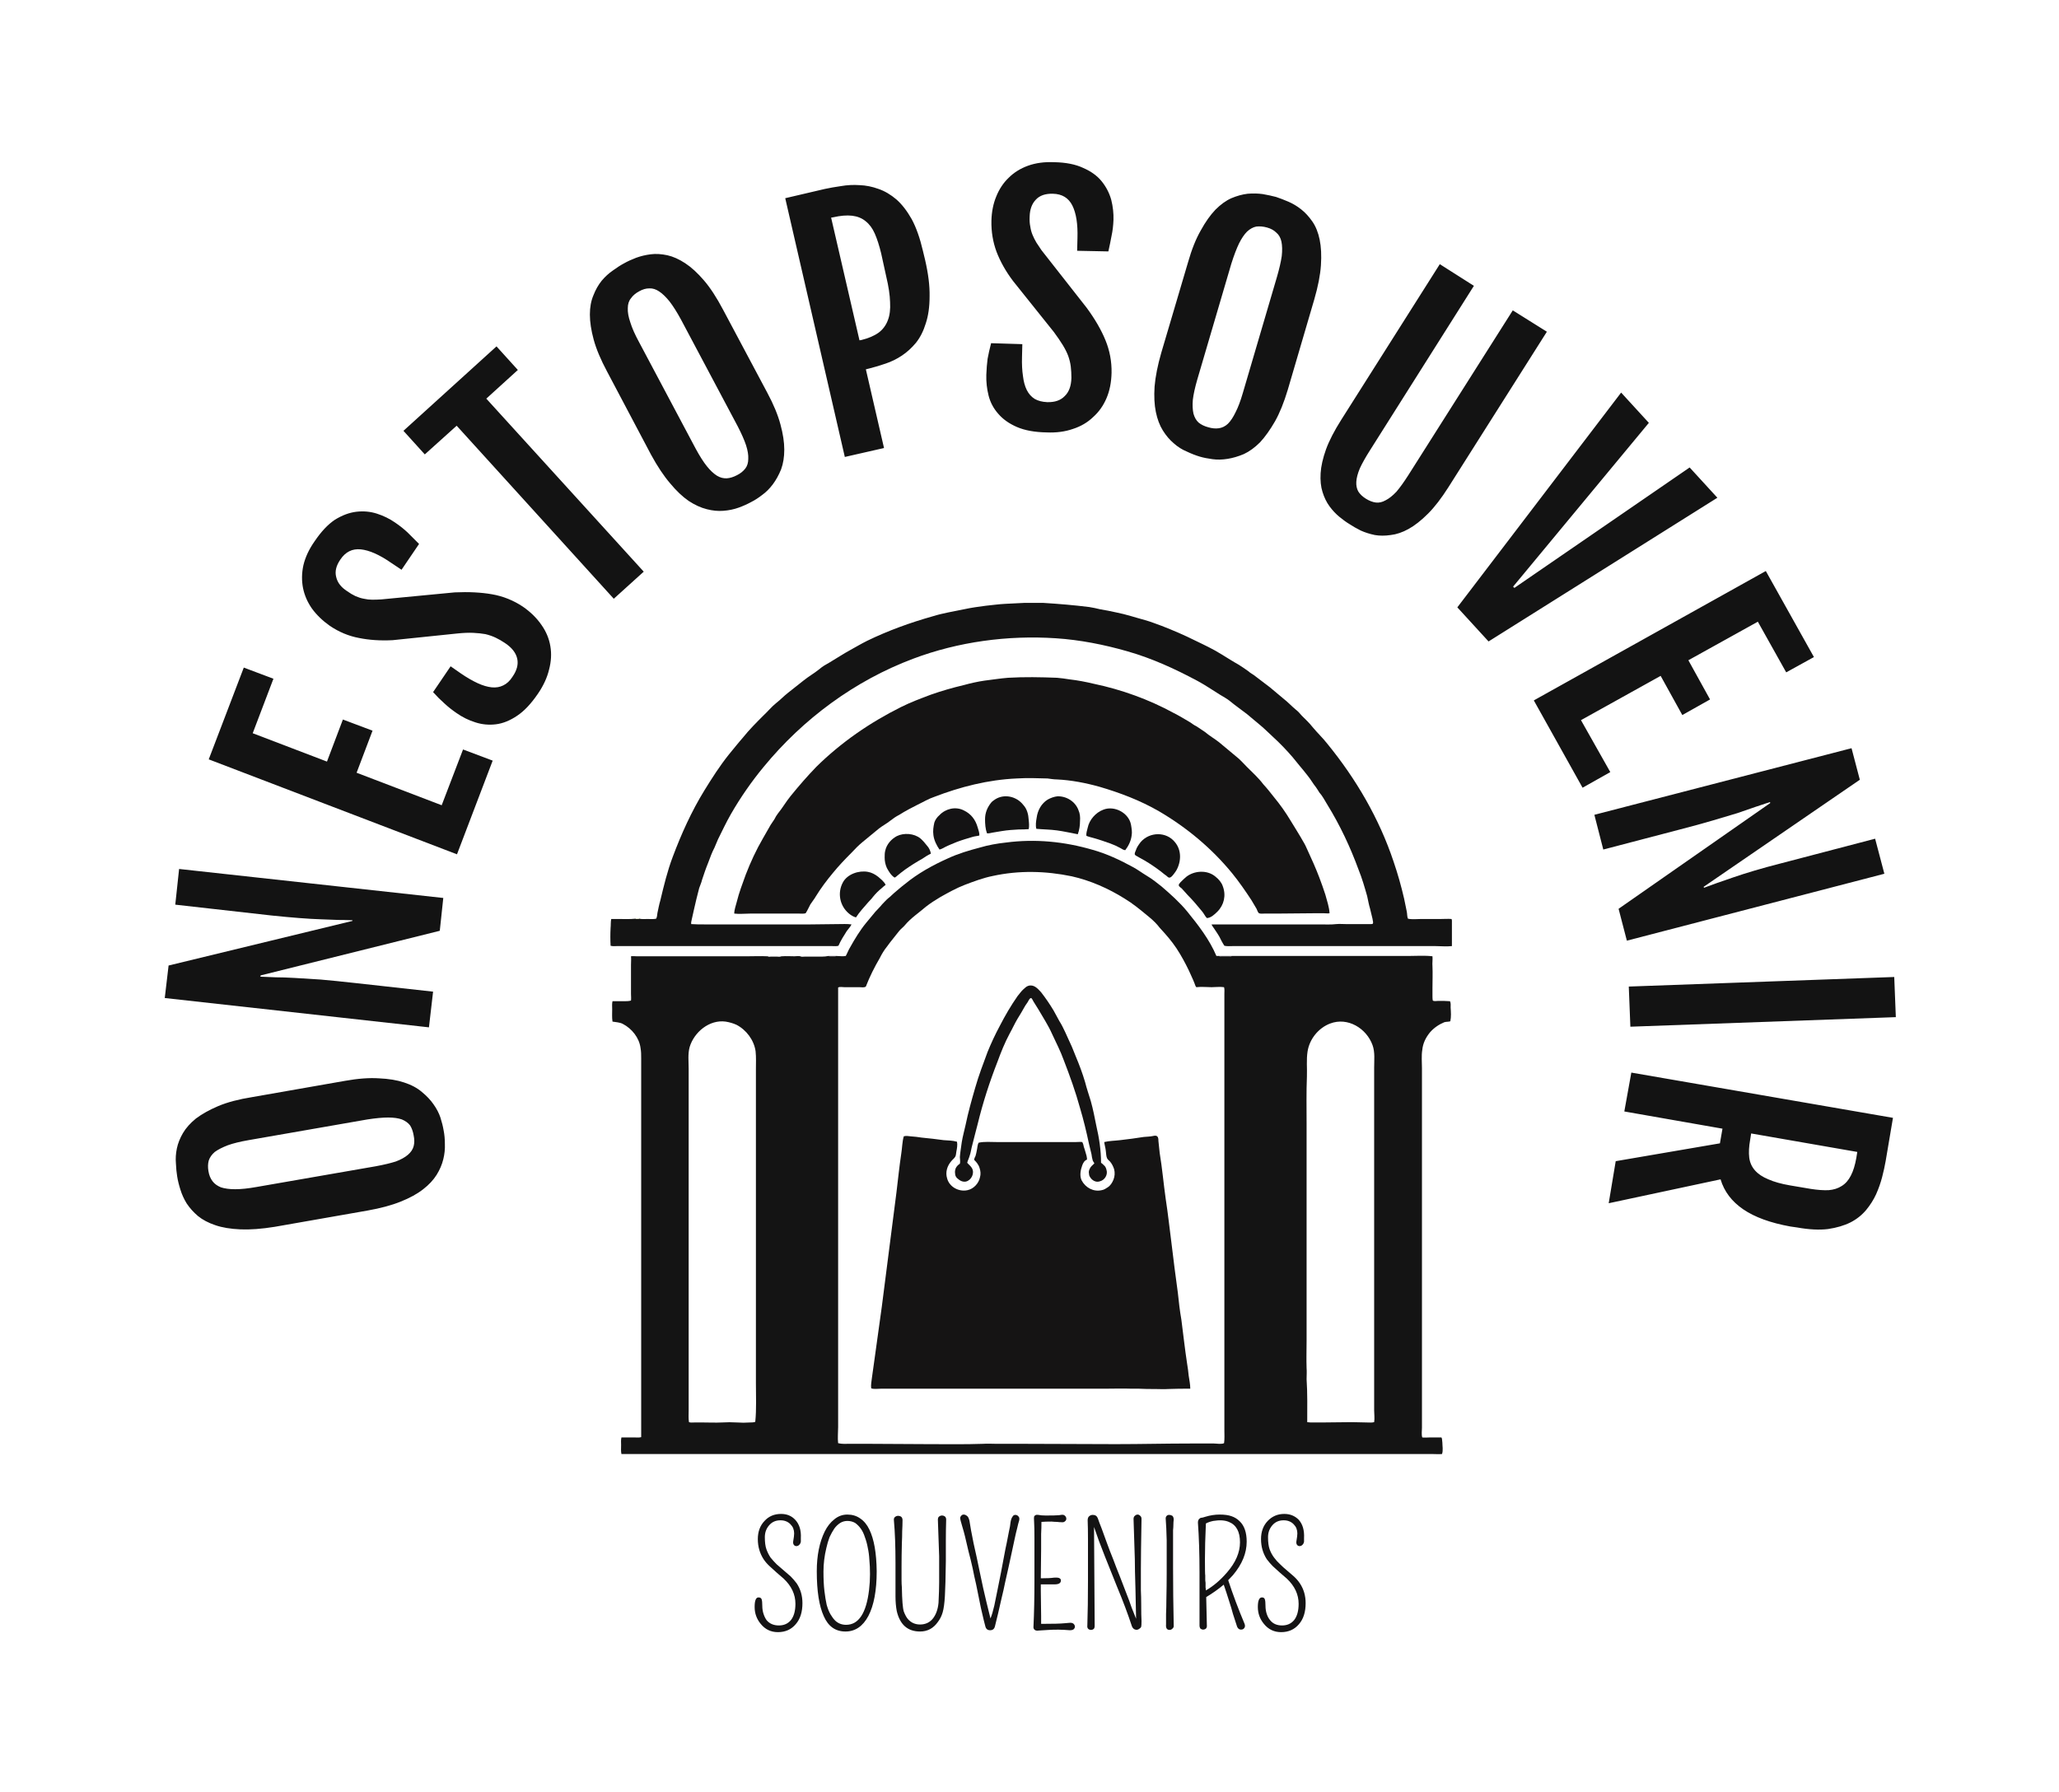 <svg viewBox="0 0 6.461 5.623" xmlns:xlink="http://www.w3.org/1999/xlink" version="1.1" xmlns="http://www.w3.org/2000/svg"><g transform="matrix(1,0,0,1,3.236,4.751)"><rect fill="#ffffff" y="-5.17" x="-3.236" height="6.461" width="6.461"></rect><g transform="matrix(1,0,0,1,0,0)"><path fill-rule="nonzero" fill="#131313" d="M -1.844 -1.204 Q -1.84 -1.184 -1.84 -1.161 Q -1.839 -1.137 -1.845 -1.113 Q -1.851 -1.088 -1.866 -1.064 Q -1.881 -1.04 -1.908 -1.019 Q -1.936 -0.997 -1.979 -0.98 Q -2.021 -0.963 -2.083 -0.952 L -2.374 -0.901 Q -2.436 -0.891 -2.482 -0.893 Q -2.528 -0.895 -2.56 -0.906 Q -2.593 -0.917 -2.615 -0.935 Q -2.636 -0.953 -2.65 -0.974 Q -2.663 -0.995 -2.67 -1.018 Q -2.677 -1.04 -2.68 -1.059 Q -2.683 -1.077 -2.684 -1.1 Q -2.686 -1.123 -2.681 -1.147 Q -2.676 -1.171 -2.662 -1.195 Q -2.648 -1.219 -2.621 -1.241 Q -2.593 -1.262 -2.551 -1.28 Q -2.508 -1.298 -2.445 -1.308 L -2.154 -1.359 Q -2.093 -1.37 -2.047 -1.367 Q -2.001 -1.365 -1.968 -1.354 Q -1.934 -1.343 -1.912 -1.324 Q -1.89 -1.306 -1.876 -1.286 Q -1.861 -1.265 -1.854 -1.244 Q -1.847 -1.222 -1.844 -1.204 M -1.938 -1.188 Q -1.941 -1.206 -1.949 -1.219 Q -1.958 -1.231 -1.975 -1.238 Q -1.992 -1.244 -2.018 -1.244 Q -2.044 -1.244 -2.083 -1.238 L -2.456 -1.173 Q -2.496 -1.166 -2.521 -1.157 Q -2.547 -1.147 -2.562 -1.136 Q -2.576 -1.124 -2.581 -1.109 Q -2.585 -1.094 -2.582 -1.076 Q -2.579 -1.057 -2.569 -1.044 Q -2.56 -1.032 -2.543 -1.025 Q -2.525 -1.019 -2.498 -1.019 Q -2.47 -1.019 -2.431 -1.026 L -2.057 -1.091 Q -2.019 -1.098 -1.994 -1.106 Q -1.97 -1.115 -1.956 -1.127 Q -1.942 -1.139 -1.938 -1.154 Q -1.934 -1.169 -1.938 -1.188 M -2.719 -1.619 L -2.707 -1.721 L -2.13 -1.861 L -2.13 -1.863 Q -2.15 -1.864 -2.174 -1.864 Q -2.198 -1.865 -2.228 -1.866 Q -2.259 -1.867 -2.297 -1.87 Q -2.336 -1.873 -2.384 -1.878 L -2.686 -1.912 L -2.674 -2.024 L -1.845 -1.933 L -1.856 -1.83 L -2.418 -1.69 L -2.419 -1.686 Q -2.397 -1.685 -2.371 -1.684 Q -2.345 -1.684 -2.311 -1.682 Q -2.276 -1.68 -2.23 -1.677 Q -2.184 -1.673 -2.121 -1.666 L -1.877 -1.639 L -1.89 -1.527 L -2.719 -1.619 M -2.581 -2.368 L -2.471 -2.656 L -2.378 -2.621 L -2.443 -2.45 L -2.21 -2.361 L -2.16 -2.493 L -2.067 -2.458 L -2.117 -2.326 L -1.85 -2.224 L -1.783 -2.399 L -1.69 -2.364 L -1.802 -2.07 L -2.581 -2.368 M -1.803 -2.513 Q -1.825 -2.528 -1.842 -2.544 Q -1.859 -2.559 -1.877 -2.579 L -1.822 -2.66 L -1.789 -2.637 Q -1.761 -2.618 -1.737 -2.607 Q -1.713 -2.596 -1.693 -2.594 Q -1.673 -2.592 -1.657 -2.6 Q -1.64 -2.608 -1.628 -2.627 Q -1.607 -2.657 -1.613 -2.684 Q -1.619 -2.711 -1.65 -2.732 Q -1.666 -2.743 -1.681 -2.75 Q -1.696 -2.757 -1.713 -2.761 Q -1.73 -2.764 -1.751 -2.765 Q -1.773 -2.766 -1.801 -2.763 L -2.004 -2.742 Q -2.061 -2.739 -2.11 -2.749 Q -2.158 -2.758 -2.201 -2.787 Q -2.235 -2.811 -2.257 -2.841 Q -2.278 -2.871 -2.285 -2.905 Q -2.292 -2.94 -2.284 -2.977 Q -2.275 -3.015 -2.249 -3.052 Q -2.218 -3.098 -2.185 -3.12 Q -2.151 -3.141 -2.118 -3.145 Q -2.084 -3.149 -2.053 -3.139 Q -2.022 -3.129 -1.996 -3.111 Q -1.974 -3.096 -1.957 -3.08 Q -1.941 -3.064 -1.921 -3.044 L -1.976 -2.963 L -2.009 -2.985 Q -2.064 -3.023 -2.104 -3.027 Q -2.144 -3.031 -2.168 -2.995 Q -2.188 -2.966 -2.181 -2.94 Q -2.175 -2.914 -2.147 -2.896 Q -2.133 -2.886 -2.12 -2.88 Q -2.106 -2.874 -2.094 -2.872 Q -2.081 -2.869 -2.068 -2.869 Q -2.054 -2.869 -2.039 -2.87 L -1.809 -2.892 Q -1.743 -2.895 -1.692 -2.886 Q -1.64 -2.877 -1.595 -2.847 Q -1.559 -2.822 -1.537 -2.79 Q -1.515 -2.759 -1.509 -2.723 Q -1.503 -2.688 -1.513 -2.65 Q -1.522 -2.612 -1.548 -2.574 Q -1.58 -2.527 -1.613 -2.505 Q -1.647 -2.482 -1.68 -2.478 Q -1.713 -2.474 -1.744 -2.484 Q -1.776 -2.494 -1.803 -2.513 M -1.803 -3.415 L -1.903 -3.325 L -1.97 -3.399 L -1.678 -3.664 L -1.611 -3.59 L -1.71 -3.5 L -1.216 -2.957 L -1.31 -2.872 L -1.803 -3.415 M -0.878 -3.176 Q -0.896 -3.166 -0.918 -3.158 Q -0.94 -3.15 -0.966 -3.148 Q -0.991 -3.146 -1.018 -3.153 Q -1.046 -3.16 -1.075 -3.179 Q -1.104 -3.199 -1.133 -3.234 Q -1.163 -3.269 -1.193 -3.324 L -1.331 -3.585 Q -1.361 -3.641 -1.373 -3.685 Q -1.385 -3.729 -1.385 -3.764 Q -1.385 -3.798 -1.374 -3.824 Q -1.364 -3.85 -1.348 -3.87 Q -1.332 -3.889 -1.313 -3.902 Q -1.294 -3.916 -1.277 -3.925 Q -1.261 -3.934 -1.24 -3.942 Q -1.218 -3.95 -1.194 -3.953 Q -1.17 -3.956 -1.142 -3.95 Q -1.115 -3.944 -1.086 -3.925 Q -1.057 -3.906 -1.027 -3.871 Q -0.997 -3.836 -0.967 -3.779 L -0.828 -3.518 Q -0.799 -3.464 -0.787 -3.419 Q -0.775 -3.375 -0.775 -3.34 Q -0.775 -3.305 -0.785 -3.278 Q -0.796 -3.251 -0.811 -3.231 Q -0.826 -3.211 -0.844 -3.198 Q -0.862 -3.184 -0.878 -3.176 M -0.923 -3.26 Q -0.907 -3.268 -0.897 -3.281 Q -0.888 -3.293 -0.888 -3.311 Q -0.887 -3.329 -0.895 -3.354 Q -0.903 -3.378 -0.921 -3.413 L -1.099 -3.748 Q -1.118 -3.783 -1.135 -3.805 Q -1.152 -3.826 -1.167 -3.836 Q -1.183 -3.847 -1.199 -3.846 Q -1.214 -3.846 -1.23 -3.837 Q -1.247 -3.828 -1.256 -3.815 Q -1.266 -3.803 -1.266 -3.784 Q -1.267 -3.765 -1.258 -3.739 Q -1.25 -3.713 -1.231 -3.678 L -1.053 -3.343 Q -1.034 -3.308 -1.018 -3.288 Q -1.002 -3.268 -0.986 -3.258 Q -0.971 -3.249 -0.955 -3.25 Q -0.94 -3.251 -0.923 -3.26 M -0.772 -4.129 L -0.648 -4.158 Q -0.625 -4.163 -0.597 -4.167 Q -0.568 -4.172 -0.539 -4.17 Q -0.509 -4.169 -0.479 -4.158 Q -0.45 -4.148 -0.423 -4.125 Q -0.397 -4.102 -0.375 -4.063 Q -0.354 -4.024 -0.34 -3.964 L -0.333 -3.935 Q -0.318 -3.87 -0.319 -3.821 Q -0.319 -3.772 -0.331 -3.736 Q -0.342 -3.7 -0.362 -3.675 Q -0.382 -3.651 -0.406 -3.635 Q -0.43 -3.619 -0.457 -3.61 Q -0.483 -3.601 -0.507 -3.595 L -0.519 -3.592 L -0.462 -3.345 L -0.585 -3.317 L -0.772 -4.129 M -0.533 -3.684 Q -0.5 -3.692 -0.479 -3.707 Q -0.459 -3.722 -0.45 -3.746 Q -0.441 -3.769 -0.443 -3.803 Q -0.444 -3.837 -0.455 -3.883 L -0.471 -3.956 Q -0.48 -3.993 -0.491 -4.018 Q -0.502 -4.043 -0.52 -4.057 Q -0.537 -4.071 -0.562 -4.074 Q -0.587 -4.077 -0.622 -4.069 L -0.628 -4.068 L -0.539 -3.683 L -0.533 -3.684 M -0.141 -3.575 Q -0.14 -3.602 -0.137 -3.625 Q -0.133 -3.647 -0.126 -3.674 L -0.028 -3.671 L -0.029 -3.631 Q -0.03 -3.597 -0.026 -3.571 Q -0.023 -3.545 -0.014 -3.527 Q -0.005 -3.509 0.011 -3.499 Q 0.027 -3.49 0.05 -3.489 Q 0.086 -3.488 0.105 -3.508 Q 0.125 -3.527 0.126 -3.565 Q 0.126 -3.584 0.124 -3.601 Q 0.122 -3.617 0.116 -3.634 Q 0.11 -3.65 0.099 -3.668 Q 0.088 -3.686 0.071 -3.709 L -0.057 -3.869 Q -0.091 -3.914 -0.109 -3.961 Q -0.126 -4.007 -0.125 -4.058 Q -0.124 -4.1 -0.11 -4.134 Q -0.096 -4.169 -0.071 -4.193 Q -0.046 -4.218 -0.01 -4.231 Q 0.026 -4.244 0.072 -4.242 Q 0.127 -4.241 0.163 -4.224 Q 0.2 -4.208 0.221 -4.182 Q 0.242 -4.156 0.251 -4.124 Q 0.259 -4.092 0.258 -4.061 Q 0.257 -4.034 0.252 -4.011 Q 0.248 -3.989 0.242 -3.962 L 0.144 -3.964 L 0.145 -4.004 Q 0.147 -4.07 0.129 -4.106 Q 0.111 -4.142 0.068 -4.143 Q 0.032 -4.144 0.014 -4.124 Q -0.004 -4.105 -0.005 -4.072 Q -0.006 -4.054 -0.003 -4.04 Q -0.001 -4.026 0.004 -4.014 Q 0.009 -4.002 0.016 -3.99 Q 0.023 -3.979 0.032 -3.966 L 0.174 -3.785 Q 0.213 -3.732 0.233 -3.683 Q 0.253 -3.634 0.252 -3.581 Q 0.251 -3.536 0.236 -3.501 Q 0.221 -3.466 0.194 -3.442 Q 0.168 -3.417 0.131 -3.405 Q 0.094 -3.392 0.048 -3.394 Q -0.008 -3.395 -0.045 -3.411 Q -0.082 -3.427 -0.104 -3.453 Q -0.126 -3.478 -0.134 -3.51 Q -0.142 -3.542 -0.141 -3.575 M 0.529 -3.318 Q 0.509 -3.324 0.488 -3.334 Q 0.466 -3.343 0.447 -3.36 Q 0.428 -3.376 0.413 -3.4 Q 0.398 -3.424 0.391 -3.458 Q 0.384 -3.492 0.387 -3.538 Q 0.391 -3.585 0.408 -3.644 L 0.492 -3.928 Q 0.509 -3.988 0.532 -4.028 Q 0.554 -4.068 0.578 -4.093 Q 0.603 -4.118 0.628 -4.129 Q 0.654 -4.14 0.679 -4.143 Q 0.704 -4.145 0.726 -4.142 Q 0.749 -4.138 0.768 -4.133 Q 0.786 -4.127 0.807 -4.118 Q 0.828 -4.109 0.847 -4.094 Q 0.866 -4.079 0.882 -4.056 Q 0.898 -4.033 0.905 -3.999 Q 0.912 -3.965 0.909 -3.919 Q 0.906 -3.873 0.888 -3.811 L 0.805 -3.528 Q 0.787 -3.468 0.765 -3.429 Q 0.742 -3.389 0.718 -3.363 Q 0.693 -3.338 0.667 -3.326 Q 0.641 -3.315 0.616 -3.311 Q 0.591 -3.307 0.569 -3.31 Q 0.546 -3.313 0.529 -3.318 M 0.556 -3.41 Q 0.573 -3.405 0.588 -3.407 Q 0.604 -3.409 0.617 -3.421 Q 0.63 -3.434 0.641 -3.457 Q 0.653 -3.48 0.664 -3.518 L 0.771 -3.882 Q 0.782 -3.92 0.786 -3.947 Q 0.789 -3.974 0.785 -3.993 Q 0.781 -4.011 0.769 -4.021 Q 0.758 -4.032 0.74 -4.037 Q 0.722 -4.042 0.706 -4.04 Q 0.691 -4.037 0.677 -4.024 Q 0.664 -4.011 0.652 -3.987 Q 0.64 -3.962 0.628 -3.924 L 0.521 -3.56 Q 0.51 -3.522 0.507 -3.496 Q 0.505 -3.471 0.509 -3.453 Q 0.514 -3.435 0.525 -3.425 Q 0.537 -3.415 0.556 -3.41 M 1.282 -3.922 L 1.389 -3.854 L 1.063 -3.338 Q 1.042 -3.305 1.031 -3.281 Q 1.021 -3.257 1.02 -3.239 Q 1.019 -3.222 1.026 -3.209 Q 1.034 -3.196 1.05 -3.186 Q 1.066 -3.176 1.081 -3.174 Q 1.096 -3.172 1.112 -3.181 Q 1.128 -3.189 1.146 -3.208 Q 1.163 -3.228 1.184 -3.261 L 1.511 -3.777 L 1.618 -3.71 L 1.309 -3.222 Q 1.276 -3.17 1.245 -3.139 Q 1.213 -3.107 1.184 -3.091 Q 1.155 -3.075 1.128 -3.072 Q 1.101 -3.068 1.078 -3.072 Q 1.054 -3.077 1.034 -3.086 Q 1.014 -3.096 0.999 -3.106 Q 0.984 -3.115 0.967 -3.129 Q 0.95 -3.143 0.936 -3.162 Q 0.922 -3.181 0.914 -3.207 Q 0.906 -3.232 0.908 -3.266 Q 0.91 -3.299 0.925 -3.341 Q 0.94 -3.382 0.973 -3.434 L 1.282 -3.922 M 1.851 -3.519 L 1.938 -3.424 L 1.512 -2.91 L 1.516 -2.906 L 2.066 -3.284 L 2.153 -3.189 L 1.435 -2.738 L 1.337 -2.845 L 1.851 -3.519 M 2.305 -2.959 L 2.456 -2.689 L 2.369 -2.641 L 2.28 -2.8 L 2.062 -2.679 L 2.13 -2.556 L 2.043 -2.507 L 1.975 -2.63 L 1.725 -2.491 L 1.817 -2.328 L 1.73 -2.279 L 1.577 -2.553 L 2.305 -2.959 M 2.574 -2.403 L 2.6 -2.304 L 2.11 -1.968 L 2.111 -1.965 Q 2.13 -1.972 2.152 -1.98 Q 2.175 -1.988 2.204 -1.998 Q 2.233 -2.008 2.27 -2.019 Q 2.307 -2.03 2.354 -2.042 L 2.648 -2.119 L 2.677 -2.009 L 1.869 -1.799 L 1.843 -1.899 L 2.319 -2.231 L 2.318 -2.234 Q 2.297 -2.227 2.273 -2.219 Q 2.248 -2.21 2.215 -2.199 Q 2.182 -2.189 2.138 -2.176 Q 2.094 -2.163 2.032 -2.147 L 1.795 -2.085 L 1.767 -2.194 L 2.574 -2.403 M 2.708 -1.685 L 2.713 -1.559 L 1.88 -1.529 L 1.875 -1.655 L 2.708 -1.685 M 2.704 -1.243 L 2.681 -1.107 Q 2.677 -1.084 2.67 -1.057 Q 2.663 -1.03 2.651 -1.003 Q 2.639 -0.977 2.62 -0.954 Q 2.6 -0.93 2.571 -0.915 Q 2.541 -0.9 2.5 -0.894 Q 2.459 -0.889 2.403 -0.899 L 2.382 -0.902 Q 2.288 -0.919 2.234 -0.956 Q 2.18 -0.993 2.163 -1.05 L 1.812 -0.975 L 1.834 -1.107 L 2.161 -1.163 L 2.169 -1.209 L 1.861 -1.263 L 1.883 -1.385 L 2.704 -1.243 M 2.256 -1.175 Q 2.25 -1.142 2.253 -1.118 Q 2.256 -1.095 2.271 -1.078 Q 2.286 -1.061 2.313 -1.05 Q 2.34 -1.038 2.381 -1.031 L 2.446 -1.02 Q 2.478 -1.015 2.502 -1.016 Q 2.526 -1.018 2.543 -1.029 Q 2.561 -1.04 2.572 -1.062 Q 2.583 -1.083 2.589 -1.117 L 2.592 -1.136 L 2.259 -1.194 L 2.256 -1.175"></path></g><g transform="matrix(1,0,0,1,0,0)"><path fill-rule="nonzero" fill="#141314" d="M -0.856 0.262 Q -0.848 0.262 -0.846 0.268 Q -0.844 0.274 -0.844 0.288 Q -0.844 0.302 -0.84 0.314 Q -0.836 0.326 -0.83 0.334 Q -0.816 0.35 -0.792 0.35 Q -0.768 0.35 -0.754 0.333 Q -0.74 0.315 -0.74 0.282 Q -0.74 0.238 -0.777 0.203 Q -0.788 0.194 -0.799 0.184 Q -0.81 0.174 -0.821 0.164 Q -0.832 0.154 -0.84 0.142 Q -0.858 0.114 -0.858 0.079 Q -0.858 0.044 -0.837 0.022 Q -0.817 0 -0.785 0 Q -0.758 0 -0.741 0.018 Q -0.721 0.039 -0.723 0.076 Q -0.723 0.078 -0.723 0.08 Q -0.723 0.082 -0.723 0.087 Q -0.724 0.093 -0.728 0.097 Q -0.732 0.101 -0.737 0.101 Q -0.742 0.101 -0.745 0.097 Q -0.748 0.093 -0.747 0.086 Q -0.744 0.069 -0.744 0.061 Q -0.744 0.053 -0.747 0.045 Q -0.75 0.038 -0.756 0.032 Q -0.768 0.02 -0.787 0.02 Q -0.808 0.02 -0.821 0.034 Q -0.836 0.05 -0.836 0.073 Q -0.836 0.097 -0.831 0.111 Q -0.826 0.125 -0.818 0.137 Q -0.809 0.148 -0.799 0.158 Q -0.788 0.168 -0.777 0.177 Q -0.766 0.186 -0.755 0.196 Q -0.745 0.206 -0.736 0.218 Q -0.718 0.245 -0.718 0.28 Q -0.718 0.322 -0.739 0.346 Q -0.76 0.371 -0.795 0.371 Q -0.828 0.371 -0.849 0.345 Q -0.868 0.322 -0.868 0.292 Q -0.868 0.262 -0.856 0.262 M -0.583 0.369 Q -0.63 0.369 -0.651 0.321 Q -0.673 0.273 -0.673 0.18 Q -0.673 0.106 -0.648 0.055 Q -0.636 0.031 -0.618 0.017 Q -0.6 0.002 -0.577 0.002 Q -0.554 0.002 -0.537 0.014 Q -0.519 0.026 -0.508 0.049 Q -0.486 0.094 -0.485 0.18 Q -0.485 0.27 -0.511 0.32 Q -0.537 0.369 -0.583 0.369 M -0.553 0.028 Q -0.564 0.022 -0.577 0.022 Q -0.589 0.022 -0.599 0.028 Q -0.61 0.035 -0.618 0.046 Q -0.626 0.058 -0.633 0.073 Q -0.639 0.089 -0.643 0.107 Q -0.652 0.144 -0.652 0.181 Q -0.652 0.217 -0.649 0.242 Q -0.646 0.267 -0.642 0.285 Q -0.637 0.303 -0.63 0.315 Q -0.623 0.327 -0.615 0.335 Q -0.601 0.348 -0.581 0.348 Q -0.522 0.348 -0.509 0.239 Q -0.506 0.214 -0.506 0.189 Q -0.506 0.163 -0.508 0.144 Q -0.509 0.124 -0.513 0.106 Q -0.516 0.089 -0.522 0.073 Q -0.527 0.057 -0.535 0.046 Q -0.543 0.035 -0.553 0.028 M -0.426 0.249 L -0.426 0.155 Q -0.426 0.075 -0.431 0.02 Q -0.432 0.013 -0.427 0.009 Q -0.423 0.006 -0.418 0.006 Q -0.412 0.006 -0.408 0.009 Q -0.403 0.013 -0.404 0.024 Q -0.404 0.036 -0.405 0.054 Q -0.405 0.072 -0.406 0.092 Q -0.407 0.132 -0.407 0.164 Q -0.407 0.196 -0.407 0.208 Q -0.407 0.22 -0.406 0.231 Q -0.405 0.29 -0.4 0.306 Q -0.394 0.322 -0.387 0.33 Q -0.372 0.347 -0.349 0.347 Q -0.325 0.347 -0.31 0.33 Q -0.294 0.311 -0.291 0.279 Q -0.289 0.239 -0.289 0.215 Q -0.289 0.19 -0.289 0.173 Q -0.289 0.155 -0.289 0.133 Q -0.291 0.069 -0.293 0.018 Q -0.293 0.011 -0.289 0.008 Q -0.285 0.005 -0.28 0.005 Q -0.275 0.005 -0.271 0.008 Q -0.267 0.011 -0.267 0.018 Q -0.268 0.051 -0.268 0.084 Q -0.268 0.116 -0.268 0.148 Q -0.269 0.225 -0.271 0.258 Q -0.273 0.292 -0.278 0.309 Q -0.283 0.326 -0.293 0.339 Q -0.314 0.369 -0.349 0.369 Q -0.407 0.369 -0.422 0.305 Q -0.426 0.284 -0.426 0.259 L -0.426 0.249 M -0.04 0.008 Q -0.036 0.012 -0.038 0.021 Q -0.041 0.03 -0.044 0.044 Q -0.048 0.059 -0.052 0.078 Q -0.056 0.097 -0.061 0.12 Q -0.066 0.142 -0.071 0.166 Q -0.076 0.19 -0.082 0.215 Q -0.087 0.24 -0.093 0.264 Q -0.105 0.318 -0.114 0.353 Q -0.117 0.365 -0.129 0.365 Q -0.141 0.365 -0.144 0.353 Q -0.147 0.343 -0.158 0.295 Q -0.168 0.246 -0.173 0.221 Q -0.179 0.196 -0.184 0.17 Q -0.19 0.143 -0.197 0.117 Q -0.209 0.063 -0.216 0.041 Q -0.223 0.018 -0.223 0.013 Q -0.223 0.009 -0.22 0.006 Q -0.217 0.002 -0.212 0.002 Q -0.207 0.002 -0.202 0.006 Q -0.197 0.009 -0.194 0.021 Q -0.192 0.032 -0.189 0.051 Q -0.185 0.07 -0.181 0.092 Q -0.176 0.114 -0.171 0.137 Q -0.166 0.161 -0.161 0.185 Q -0.156 0.209 -0.151 0.232 Q -0.146 0.255 -0.141 0.275 Q -0.133 0.308 -0.128 0.328 Q -0.122 0.314 -0.116 0.288 Q -0.108 0.25 -0.105 0.234 Q -0.101 0.215 -0.095 0.184 Q -0.089 0.152 -0.085 0.131 Q -0.081 0.109 -0.077 0.091 Q -0.073 0.072 -0.07 0.055 Q -0.066 0.038 -0.065 0.026 Q -0.063 0.014 -0.059 0.009 Q -0.056 0.003 -0.05 0.003 Q -0.044 0.003 -0.04 0.008 M 0.03 0.242 L 0.031 0.321 Q 0.031 0.332 0.031 0.339 Q 0.031 0.342 0.031 0.345 Q 0.087 0.345 0.105 0.343 Q 0.124 0.341 0.127 0.342 Q 0.131 0.343 0.133 0.345 Q 0.137 0.349 0.137 0.354 Q 0.137 0.358 0.133 0.362 Q 0.129 0.365 0.121 0.365 Q 0.085 0.362 0.055 0.364 Q 0.026 0.366 0.023 0.366 Q 0.019 0.367 0.016 0.366 Q 0.014 0.366 0.011 0.364 Q 0.006 0.36 0.007 0.353 Q 0.01 0.289 0.01 0.211 Q 0.01 0.133 0.01 0.113 Q 0.01 0.093 0.01 0.076 Q 0.01 0.041 0.009 0.026 Q 0.008 0.011 0.009 0.008 Q 0.011 0.005 0.013 0.004 Q 0.017 0.002 0.022 0.003 Q 0.031 0.005 0.046 0.005 Q 0.076 0.005 0.087 0.004 Q 0.097 0.002 0.101 0.003 Q 0.104 0.004 0.106 0.006 Q 0.11 0.01 0.11 0.015 Q 0.11 0.02 0.106 0.023 Q 0.102 0.027 0.095 0.026 Q 0.088 0.026 0.081 0.025 Q 0.073 0.025 0.064 0.024 Q 0.045 0.024 0.032 0.025 Q 0.032 0.044 0.031 0.063 Q 0.031 0.086 0.031 0.109 Q 0.03 0.172 0.03 0.202 Q 0.058 0.202 0.071 0.2 Q 0.085 0.199 0.089 0.202 Q 0.093 0.204 0.093 0.209 Q 0.093 0.222 0.07 0.221 Q 0.065 0.221 0.061 0.221 L 0.043 0.221 L 0.03 0.221 L 0.03 0.242 M 0.346 0.016 Q 0.344 0.127 0.344 0.173 Q 0.344 0.218 0.344 0.24 Q 0.345 0.261 0.345 0.281 Q 0.345 0.321 0.346 0.336 Q 0.346 0.351 0.345 0.354 Q 0.344 0.357 0.341 0.359 Q 0.332 0.367 0.322 0.361 Q 0.318 0.358 0.316 0.353 Q 0.297 0.295 0.269 0.228 Q 0.242 0.161 0.231 0.133 Q 0.211 0.083 0.197 0.041 L 0.199 0.351 Q 0.199 0.358 0.196 0.361 Q 0.192 0.364 0.188 0.364 Q 0.183 0.364 0.179 0.361 Q 0.175 0.357 0.176 0.35 Q 0.178 0.289 0.178 0.21 L 0.178 0.079 Q 0.178 0.044 0.177 0.02 Q 0.177 0.011 0.182 0.007 Q 0.187 0.003 0.193 0.003 Q 0.205 0.003 0.209 0.014 Q 0.213 0.026 0.221 0.046 Q 0.228 0.066 0.237 0.09 Q 0.246 0.115 0.257 0.142 Q 0.267 0.169 0.278 0.196 Q 0.288 0.223 0.298 0.248 Q 0.308 0.273 0.315 0.294 Q 0.323 0.315 0.329 0.329 Q 0.329 0.33 0.329 0.33 Q 0.328 0.287 0.327 0.236 Q 0.325 0.173 0.325 0.142 Q 0.324 0.111 0.323 0.079 Q 0.322 0.047 0.321 0.016 Q 0.321 0.009 0.325 0.006 Q 0.329 0.002 0.334 0.002 Q 0.338 0.002 0.342 0.006 Q 0.346 0.009 0.346 0.016 M 0.445 0.073 Q 0.445 0.085 0.445 0.17 Q 0.445 0.255 0.447 0.349 Q 0.448 0.356 0.443 0.36 Q 0.439 0.364 0.434 0.364 Q 0.429 0.364 0.426 0.361 Q 0.422 0.357 0.423 0.346 Q 0.423 0.334 0.423 0.314 Q 0.424 0.293 0.424 0.27 Q 0.425 0.225 0.425 0.185 Q 0.425 0.145 0.425 0.123 Q 0.425 0.101 0.425 0.083 Q 0.424 0.041 0.422 0.017 Q 0.421 0.01 0.425 0.006 Q 0.428 0.003 0.433 0.003 Q 0.438 0.003 0.443 0.006 Q 0.447 0.01 0.447 0.018 Q 0.446 0.026 0.446 0.034 Q 0.446 0.042 0.445 0.051 Q 0.445 0.061 0.445 0.073 M 0.549 0.261 Q 0.55 0.311 0.551 0.348 Q 0.552 0.356 0.548 0.36 Q 0.544 0.363 0.539 0.363 Q 0.535 0.363 0.531 0.36 Q 0.528 0.356 0.528 0.35 L 0.528 0.183 Q 0.528 0.096 0.523 0.027 Q 0.523 0.018 0.529 0.014 Q 0.531 0.012 0.534 0.012 Q 0.537 0.012 0.546 0.009 Q 0.569 0.002 0.591 0.002 Q 0.614 0.002 0.628 0.007 Q 0.643 0.012 0.654 0.023 Q 0.676 0.044 0.676 0.087 Q 0.676 0.141 0.633 0.192 Q 0.626 0.2 0.618 0.208 Q 0.64 0.275 0.669 0.344 Q 0.674 0.356 0.664 0.362 Q 0.661 0.363 0.658 0.363 Q 0.65 0.363 0.646 0.354 Q 0.639 0.333 0.633 0.314 Q 0.628 0.295 0.622 0.277 Q 0.612 0.245 0.604 0.222 Q 0.579 0.243 0.549 0.261 M 0.548 0.24 Q 0.583 0.22 0.614 0.184 Q 0.655 0.137 0.655 0.089 Q 0.655 0.039 0.62 0.025 Q 0.601 0.017 0.571 0.022 Q 0.557 0.025 0.548 0.03 Q 0.545 0.096 0.545 0.142 Q 0.545 0.19 0.546 0.193 Q 0.546 0.197 0.546 0.2 Q 0.546 0.203 0.546 0.206 Q 0.546 0.21 0.547 0.216 Q 0.547 0.222 0.547 0.231 Q 0.548 0.235 0.548 0.24 M 0.724 0.262 Q 0.731 0.262 0.733 0.268 Q 0.735 0.274 0.735 0.288 Q 0.735 0.302 0.739 0.314 Q 0.743 0.326 0.75 0.334 Q 0.763 0.35 0.787 0.35 Q 0.811 0.35 0.825 0.333 Q 0.839 0.315 0.839 0.282 Q 0.839 0.238 0.802 0.203 Q 0.791 0.194 0.78 0.184 Q 0.769 0.174 0.758 0.164 Q 0.748 0.154 0.739 0.142 Q 0.721 0.114 0.721 0.079 Q 0.721 0.044 0.742 0.022 Q 0.763 0 0.794 0 Q 0.821 0 0.839 0.018 Q 0.858 0.039 0.856 0.076 Q 0.856 0.078 0.856 0.08 Q 0.856 0.082 0.856 0.087 Q 0.855 0.093 0.851 0.097 Q 0.847 0.101 0.842 0.101 Q 0.837 0.101 0.834 0.097 Q 0.831 0.093 0.832 0.086 Q 0.835 0.069 0.835 0.061 Q 0.835 0.053 0.832 0.045 Q 0.829 0.038 0.823 0.032 Q 0.811 0.02 0.792 0.02 Q 0.771 0.02 0.758 0.034 Q 0.743 0.05 0.743 0.073 Q 0.743 0.097 0.748 0.111 Q 0.753 0.125 0.762 0.137 Q 0.77 0.148 0.781 0.158 Q 0.791 0.168 0.802 0.177 Q 0.813 0.186 0.824 0.196 Q 0.835 0.206 0.843 0.218 Q 0.861 0.245 0.861 0.28 Q 0.861 0.322 0.84 0.346 Q 0.819 0.371 0.784 0.371 Q 0.751 0.371 0.73 0.345 Q 0.711 0.322 0.711 0.292 Q 0.711 0.262 0.724 0.262"></path></g><g transform="matrix(1,0,0,1,0,0)"><g clip-path="url(#SvgjsClipPath1006)"><g clip-path="url(#SvgjsClipPath10006085f556-7c2b-487e-a213-80e3ffdfded7)"><path fill-rule="evenodd" transform="matrix(1,0,0,1,0,0)" fill="#141414" d="M -1.242 -1.868 C -1.239 -1.866 -1.233 -1.867 -1.23 -1.868 C -1.222 -1.866 -1.212 -1.867 -1.204 -1.867 C -1.195 -1.867 -1.185 -1.866 -1.177 -1.868 C -1.174 -1.873 -1.174 -1.88 -1.173 -1.886 C -1.17 -1.899 -1.168 -1.912 -1.164 -1.925 C -1.153 -1.971 -1.142 -2.017 -1.125 -2.062 C -1.098 -2.134 -1.066 -2.205 -1.026 -2.27 C -1.002 -2.309 -0.977 -2.348 -0.949 -2.383 C -0.934 -2.401 -0.92 -2.419 -0.905 -2.436 C -0.885 -2.461 -0.863 -2.483 -0.841 -2.505 C -0.827 -2.518 -0.815 -2.533 -0.8 -2.545 C -0.787 -2.555 -0.776 -2.567 -0.763 -2.577 C -0.747 -2.59 -0.731 -2.602 -0.715 -2.615 C -0.699 -2.628 -0.681 -2.638 -0.665 -2.651 C -0.656 -2.659 -0.644 -2.666 -0.633 -2.672 C -0.611 -2.685 -0.59 -2.699 -0.568 -2.711 C -0.55 -2.721 -0.533 -2.731 -0.515 -2.74 C -0.449 -2.772 -0.38 -2.797 -0.309 -2.817 C -0.277 -2.827 -0.244 -2.832 -0.211 -2.839 C -0.188 -2.844 -0.166 -2.847 -0.143 -2.85 C -0.123 -2.852 -0.102 -2.855 -0.082 -2.856 C -0.042 -2.858 -0.002 -2.861 0.038 -2.859 C 0.086 -2.856 0.134 -2.852 0.182 -2.846 C 0.193 -2.844 0.205 -2.842 0.216 -2.839 C 0.233 -2.836 0.25 -2.833 0.267 -2.829 C 0.298 -2.823 0.327 -2.813 0.357 -2.805 C 0.375 -2.8 0.392 -2.793 0.409 -2.787 C 0.445 -2.773 0.48 -2.758 0.514 -2.741 C 0.543 -2.727 0.571 -2.714 0.598 -2.697 C 0.616 -2.686 0.633 -2.675 0.651 -2.665 C 0.661 -2.659 0.672 -2.651 0.682 -2.644 C 0.688 -2.638 0.696 -2.635 0.703 -2.629 C 0.718 -2.617 0.734 -2.606 0.749 -2.594 C 0.763 -2.582 0.778 -2.57 0.792 -2.558 C 0.805 -2.548 0.817 -2.535 0.829 -2.525 C 0.837 -2.519 0.843 -2.512 0.849 -2.505 C 0.861 -2.493 0.873 -2.482 0.883 -2.469 C 0.898 -2.451 0.915 -2.435 0.929 -2.417 C 1.019 -2.307 1.092 -2.182 1.137 -2.047 C 1.15 -2.009 1.161 -1.97 1.17 -1.931 C 1.173 -1.918 1.175 -1.905 1.178 -1.892 C 1.18 -1.884 1.179 -1.875 1.182 -1.868 C 1.195 -1.865 1.21 -1.867 1.223 -1.867 C 1.243 -1.867 1.264 -1.867 1.285 -1.867 C 1.296 -1.867 1.308 -1.868 1.319 -1.867 C 1.322 -1.856 1.32 -1.844 1.32 -1.833 C 1.32 -1.817 1.322 -1.799 1.32 -1.782 C 1.303 -1.78 1.285 -1.782 1.268 -1.782 C 1.234 -1.782 1.2 -1.782 1.166 -1.782 C 1.062 -1.782 0.958 -1.782 0.854 -1.782 C 0.797 -1.782 0.741 -1.782 0.685 -1.782 C 0.668 -1.782 0.651 -1.782 0.633 -1.782 C 0.624 -1.782 0.614 -1.781 0.606 -1.783 C 0.6 -1.792 0.595 -1.802 0.59 -1.812 C 0.583 -1.824 0.575 -1.835 0.567 -1.847 C 0.567 -1.848 0.566 -1.849 0.566 -1.85 C 0.651 -1.85 0.736 -1.85 0.821 -1.85 C 0.849 -1.85 0.878 -1.85 0.906 -1.85 C 0.923 -1.85 0.94 -1.849 0.957 -1.851 C 0.967 -1.852 0.978 -1.851 0.988 -1.851 C 1.007 -1.851 1.026 -1.851 1.045 -1.851 C 1.052 -1.851 1.059 -1.851 1.066 -1.851 C 1.067 -1.851 1.072 -1.851 1.072 -1.853 C 1.074 -1.857 1.071 -1.863 1.071 -1.867 C 1.068 -1.878 1.066 -1.889 1.063 -1.9 C 1.059 -1.913 1.057 -1.926 1.054 -1.939 C 1.046 -1.967 1.038 -1.995 1.027 -2.022 C 1.001 -2.093 0.969 -2.161 0.929 -2.226 C 0.921 -2.239 0.914 -2.253 0.904 -2.264 C 0.9 -2.27 0.897 -2.276 0.893 -2.281 C 0.884 -2.292 0.877 -2.305 0.868 -2.316 C 0.859 -2.327 0.851 -2.338 0.842 -2.348 C 0.835 -2.357 0.827 -2.366 0.82 -2.375 C 0.801 -2.397 0.78 -2.419 0.758 -2.439 C 0.745 -2.451 0.733 -2.463 0.72 -2.474 C 0.705 -2.486 0.692 -2.498 0.677 -2.51 C 0.659 -2.524 0.64 -2.537 0.622 -2.552 C 0.613 -2.559 0.602 -2.565 0.592 -2.571 C 0.568 -2.586 0.546 -2.601 0.522 -2.614 C 0.451 -2.652 0.379 -2.685 0.302 -2.707 C 0.229 -2.728 0.153 -2.743 0.077 -2.748 C -0.074 -2.758 -0.229 -2.737 -0.37 -2.684 C -0.554 -2.615 -0.716 -2.495 -0.84 -2.344 C -0.878 -2.298 -0.912 -2.249 -0.942 -2.197 C -0.957 -2.171 -0.97 -2.143 -0.983 -2.117 C -0.987 -2.108 -0.99 -2.1 -0.994 -2.091 C -1.002 -2.076 -1.008 -2.059 -1.014 -2.043 C -1.021 -2.026 -1.027 -2.008 -1.033 -1.99 C -1.035 -1.981 -1.039 -1.973 -1.042 -1.964 C -1.048 -1.941 -1.054 -1.917 -1.059 -1.894 C -1.061 -1.885 -1.063 -1.876 -1.065 -1.867 C -1.066 -1.862 -1.068 -1.856 -1.067 -1.851 C -1.053 -1.85 -1.039 -1.85 -1.025 -1.85 C -1.001 -1.85 -0.978 -1.85 -0.954 -1.85 C -0.867 -1.85 -0.78 -1.85 -0.693 -1.85 C -0.664 -1.85 -0.636 -1.851 -0.607 -1.851 C -0.593 -1.851 -0.578 -1.852 -0.564 -1.85 C -0.567 -1.843 -0.574 -1.836 -0.579 -1.829 C -0.588 -1.815 -0.598 -1.799 -0.605 -1.783 C -0.611 -1.781 -0.618 -1.782 -0.625 -1.782 C -0.637 -1.782 -0.65 -1.782 -0.663 -1.782 C -0.708 -1.782 -0.753 -1.782 -0.799 -1.782 C -0.917 -1.782 -1.036 -1.782 -1.155 -1.782 C -1.192 -1.782 -1.228 -1.782 -1.265 -1.782 C -1.277 -1.782 -1.288 -1.782 -1.3 -1.782 C -1.306 -1.782 -1.313 -1.781 -1.32 -1.783 C -1.321 -1.801 -1.321 -1.821 -1.32 -1.839 C -1.319 -1.848 -1.32 -1.858 -1.318 -1.867 C -1.311 -1.867 -1.303 -1.867 -1.295 -1.867 C -1.277 -1.867 -1.259 -1.866 -1.242 -1.868"></path></g><g clip-path="url(#SvgjsClipPath10006085f556-7c2b-487e-a213-80e3ffdfded7)"><path fill-rule="evenodd" transform="matrix(1,0,0,1,0,0)" fill="#141414" d="M -0.636 -1.751 C -0.635 -1.75 -0.632 -1.75 -0.63 -1.75 C -0.626 -1.75 -0.622 -1.75 -0.618 -1.75 C -0.616 -1.75 -0.613 -1.75 -0.612 -1.751 C -0.602 -1.751 -0.592 -1.749 -0.582 -1.751 C -0.577 -1.76 -0.574 -1.769 -0.569 -1.777 C -0.554 -1.804 -0.537 -1.832 -0.518 -1.855 C -0.508 -1.867 -0.499 -1.878 -0.489 -1.89 C -0.482 -1.898 -0.474 -1.905 -0.468 -1.913 C -0.462 -1.919 -0.455 -1.927 -0.449 -1.932 C -0.442 -1.937 -0.437 -1.943 -0.431 -1.948 C -0.419 -1.958 -0.408 -1.968 -0.396 -1.977 C -0.356 -2.01 -0.309 -2.036 -0.262 -2.057 C -0.23 -2.072 -0.196 -2.082 -0.162 -2.091 C -0.135 -2.099 -0.107 -2.104 -0.079 -2.107 C 0.013 -2.119 0.104 -2.11 0.193 -2.084 C 0.236 -2.072 0.279 -2.052 0.319 -2.03 C 0.334 -2.022 0.347 -2.012 0.362 -2.003 C 0.379 -1.993 0.394 -1.981 0.409 -1.969 C 0.437 -1.945 0.466 -1.919 0.489 -1.891 C 0.524 -1.848 0.559 -1.803 0.581 -1.751 C 0.584 -1.751 0.586 -1.751 0.589 -1.751 C 0.591 -1.749 0.596 -1.75 0.598 -1.75 C 0.606 -1.75 0.613 -1.75 0.62 -1.75 C 0.623 -1.75 0.627 -1.749 0.63 -1.751 C 0.769 -1.751 0.908 -1.751 1.047 -1.751 C 1.093 -1.751 1.139 -1.751 1.184 -1.751 C 1.209 -1.751 1.234 -1.753 1.259 -1.75 C 1.26 -1.739 1.258 -1.729 1.259 -1.718 C 1.26 -1.696 1.259 -1.674 1.259 -1.652 C 1.259 -1.643 1.259 -1.634 1.259 -1.625 C 1.259 -1.621 1.259 -1.615 1.26 -1.611 C 1.265 -1.608 1.272 -1.61 1.277 -1.61 C 1.289 -1.61 1.302 -1.61 1.314 -1.609 C 1.317 -1.603 1.316 -1.596 1.316 -1.589 C 1.317 -1.575 1.318 -1.56 1.315 -1.546 C 1.309 -1.544 1.302 -1.545 1.296 -1.543 C 1.279 -1.536 1.263 -1.525 1.251 -1.511 C 1.238 -1.495 1.229 -1.477 1.227 -1.456 C 1.224 -1.438 1.226 -1.418 1.226 -1.399 C 1.226 -1.349 1.226 -1.298 1.226 -1.247 C 1.226 -1.011 1.226 -0.775 1.226 -0.539 C 1.226 -0.47 1.226 -0.4 1.226 -0.331 C 1.226 -0.31 1.226 -0.29 1.226 -0.27 C 1.226 -0.261 1.224 -0.249 1.227 -0.24 C 1.235 -0.239 1.243 -0.24 1.25 -0.24 C 1.263 -0.24 1.275 -0.24 1.287 -0.24 C 1.29 -0.236 1.289 -0.229 1.29 -0.225 C 1.29 -0.213 1.293 -0.2 1.289 -0.188 C 1.279 -0.187 1.269 -0.188 1.258 -0.188 C 1.238 -0.188 1.218 -0.188 1.198 -0.188 C 1.137 -0.188 1.075 -0.188 1.014 -0.188 C 0.825 -0.188 0.637 -0.188 0.449 -0.188 C -0.13 -0.188 -0.708 -0.188 -1.286 -0.188 C -1.288 -0.197 -1.287 -0.206 -1.287 -0.216 C -1.287 -0.224 -1.288 -0.232 -1.286 -0.24 C -1.272 -0.24 -1.258 -0.24 -1.244 -0.24 C -1.238 -0.24 -1.23 -0.239 -1.224 -0.241 C -1.224 -0.572 -1.224 -0.902 -1.224 -1.232 C -1.224 -1.284 -1.224 -1.335 -1.224 -1.386 C -1.224 -1.401 -1.224 -1.416 -1.224 -1.43 C -1.224 -1.441 -1.224 -1.451 -1.226 -1.462 C -1.23 -1.494 -1.253 -1.523 -1.282 -1.538 C -1.292 -1.543 -1.303 -1.543 -1.314 -1.545 C -1.316 -1.558 -1.315 -1.571 -1.315 -1.584 C -1.315 -1.592 -1.316 -1.601 -1.314 -1.609 C -1.302 -1.609 -1.29 -1.609 -1.278 -1.609 C -1.271 -1.609 -1.263 -1.609 -1.256 -1.611 C -1.255 -1.618 -1.256 -1.625 -1.256 -1.632 C -1.256 -1.646 -1.256 -1.659 -1.256 -1.672 C -1.256 -1.689 -1.256 -1.706 -1.256 -1.723 C -1.256 -1.732 -1.255 -1.741 -1.256 -1.75 C -1.25 -1.751 -1.244 -1.75 -1.238 -1.75 C -1.228 -1.75 -1.218 -1.75 -1.208 -1.75 C -1.176 -1.75 -1.144 -1.75 -1.112 -1.75 C -1.038 -1.75 -0.964 -1.75 -0.89 -1.75 C -0.87 -1.75 -0.849 -1.751 -0.829 -1.75 C -0.827 -1.75 -0.826 -1.75 -0.825 -1.749 C -0.823 -1.748 -0.819 -1.749 -0.817 -1.749 C -0.811 -1.749 -0.805 -1.749 -0.799 -1.749 C -0.795 -1.749 -0.79 -1.748 -0.787 -1.749 C -0.785 -1.75 -0.784 -1.75 -0.782 -1.75 C -0.769 -1.751 -0.756 -1.75 -0.743 -1.75 C -0.736 -1.75 -0.729 -1.752 -0.722 -1.749 C -0.72 -1.748 -0.714 -1.749 -0.71 -1.749 C -0.7 -1.749 -0.69 -1.749 -0.68 -1.749 C -0.666 -1.749 -0.65 -1.748 -0.636 -1.751 M -0.866 -0.289 C -0.862 -0.329 -0.864 -0.37 -0.864 -0.411 C -0.864 -0.479 -0.864 -0.548 -0.864 -0.617 C -0.864 -0.828 -0.864 -1.039 -0.864 -1.251 C -0.864 -1.273 -0.864 -1.295 -0.864 -1.317 C -0.864 -1.343 -0.864 -1.369 -0.864 -1.396 C -0.864 -1.414 -0.863 -1.433 -0.865 -1.452 C -0.87 -1.487 -0.894 -1.519 -0.925 -1.535 C -0.936 -1.54 -0.947 -1.543 -0.959 -1.545 C -1.01 -1.552 -1.058 -1.512 -1.072 -1.465 C -1.078 -1.443 -1.075 -1.419 -1.075 -1.397 C -1.075 -1.355 -1.075 -1.313 -1.075 -1.272 C -1.075 -1.05 -1.075 -0.828 -1.075 -0.607 C -1.075 -0.535 -1.075 -0.464 -1.075 -0.392 C -1.075 -0.369 -1.075 -0.346 -1.075 -0.324 C -1.075 -0.312 -1.076 -0.299 -1.074 -0.288 C -1.069 -0.286 -1.063 -0.287 -1.057 -0.287 C -1.048 -0.287 -1.039 -0.287 -1.029 -0.287 C -1.01 -0.287 -0.99 -0.286 -0.971 -0.287 C -0.955 -0.288 -0.939 -0.288 -0.923 -0.287 C -0.91 -0.286 -0.896 -0.286 -0.883 -0.287 C -0.878 -0.287 -0.871 -0.287 -0.866 -0.289 M -0.606 -1.652 C -0.606 -1.331 -0.606 -1.01 -0.606 -0.689 C -0.606 -0.585 -0.606 -0.48 -0.606 -0.376 C -0.606 -0.341 -0.606 -0.307 -0.606 -0.273 C -0.606 -0.256 -0.608 -0.238 -0.606 -0.222 C -0.594 -0.219 -0.582 -0.22 -0.57 -0.22 C -0.55 -0.22 -0.529 -0.22 -0.509 -0.22 C -0.447 -0.22 -0.385 -0.219 -0.323 -0.219 C -0.266 -0.219 -0.208 -0.218 -0.151 -0.22 C -0.137 -0.221 -0.123 -0.22 -0.109 -0.22 C -0.082 -0.22 -0.055 -0.22 -0.027 -0.22 C 0.07 -0.22 0.168 -0.219 0.265 -0.219 C 0.344 -0.219 0.423 -0.221 0.502 -0.221 C 0.526 -0.221 0.549 -0.221 0.573 -0.221 C 0.582 -0.221 0.596 -0.218 0.605 -0.222 C 0.607 -0.235 0.606 -0.25 0.606 -0.263 C 0.606 -0.285 0.606 -0.307 0.606 -0.329 C 0.606 -0.399 0.606 -0.468 0.606 -0.537 C 0.606 -0.756 0.606 -0.974 0.606 -1.193 C 0.606 -1.298 0.606 -1.403 0.606 -1.508 C 0.606 -1.54 0.606 -1.572 0.606 -1.605 C 0.606 -1.614 0.606 -1.623 0.606 -1.632 C 0.606 -1.639 0.607 -1.646 0.605 -1.653 C 0.592 -1.655 0.579 -1.653 0.566 -1.653 C 0.55 -1.653 0.534 -1.655 0.518 -1.653 C 0.515 -1.656 0.514 -1.661 0.512 -1.666 C 0.509 -1.673 0.506 -1.681 0.502 -1.689 C 0.492 -1.712 0.48 -1.735 0.467 -1.757 C 0.453 -1.781 0.436 -1.803 0.418 -1.823 C 0.411 -1.831 0.403 -1.839 0.397 -1.847 C 0.387 -1.859 0.375 -1.869 0.364 -1.878 C 0.341 -1.897 0.318 -1.916 0.293 -1.931 C 0.242 -1.963 0.185 -1.988 0.127 -2.001 C 0.045 -2.018 -0.039 -2.02 -0.121 -2.002 C -0.151 -1.996 -0.18 -1.985 -0.209 -1.974 C -0.235 -1.964 -0.26 -1.95 -0.285 -1.936 C -0.3 -1.927 -0.316 -1.917 -0.33 -1.906 C -0.352 -1.887 -0.378 -1.87 -0.397 -1.847 C -0.402 -1.841 -0.409 -1.836 -0.414 -1.83 C -0.427 -1.813 -0.441 -1.797 -0.453 -1.78 C -0.462 -1.769 -0.469 -1.757 -0.475 -1.745 C -0.492 -1.716 -0.507 -1.686 -0.519 -1.655 C -0.524 -1.651 -0.533 -1.653 -0.539 -1.653 C -0.555 -1.653 -0.57 -1.653 -0.586 -1.653 C -0.592 -1.653 -0.601 -1.655 -0.606 -1.652 M 1.076 -0.288 C 1.078 -0.3 1.076 -0.313 1.076 -0.325 C 1.076 -0.348 1.076 -0.372 1.076 -0.396 C 1.076 -0.469 1.076 -0.542 1.076 -0.615 C 1.076 -0.838 1.076 -1.062 1.076 -1.285 C 1.076 -1.324 1.076 -1.362 1.076 -1.4 C 1.076 -1.424 1.079 -1.449 1.071 -1.471 C 1.052 -1.524 0.993 -1.56 0.938 -1.539 C 0.901 -1.525 0.873 -1.49 0.867 -1.451 C 0.863 -1.425 0.866 -1.399 0.865 -1.372 C 0.863 -1.324 0.864 -1.276 0.864 -1.227 C 0.864 -1.056 0.864 -0.885 0.864 -0.713 C 0.864 -0.657 0.864 -0.6 0.864 -0.543 C 0.864 -0.515 0.863 -0.486 0.864 -0.458 C 0.865 -0.446 0.864 -0.435 0.864 -0.423 C 0.867 -0.378 0.866 -0.333 0.866 -0.288 C 0.872 -0.287 0.878 -0.287 0.884 -0.287 C 0.893 -0.287 0.902 -0.287 0.912 -0.287 C 0.943 -0.287 0.975 -0.288 1.007 -0.288 C 1.022 -0.288 1.038 -0.287 1.053 -0.287 C 1.061 -0.287 1.069 -0.286 1.076 -0.288"></path></g><g clip-path="url(#SvgjsClipPath10006085f556-7c2b-487e-a213-80e3ffdfded7)"><path opacity="0.984" fill-rule="evenodd" transform="matrix(1,0,0,1,0,0)" fill="#e1e6c9" d="M -1.23 -1.868 C -1.233 -1.867 -1.239 -1.866 -1.242 -1.868 C -1.238 -1.87 -1.233 -1.871 -1.23 -1.868"></path></g><g clip-path="url(#SvgjsClipPath10006085f556-7c2b-487e-a213-80e3ffdfded7)"><path fill-rule="evenodd" transform="matrix(1,0,0,1,0,0)" fill="#151414" d="M 0.936 -1.885 C 0.931 -1.884 0.924 -1.885 0.919 -1.885 C 0.907 -1.885 0.895 -1.885 0.884 -1.885 C 0.847 -1.885 0.809 -1.884 0.772 -1.884 C 0.759 -1.884 0.745 -1.884 0.732 -1.884 C 0.727 -1.884 0.719 -1.883 0.715 -1.885 C 0.711 -1.887 0.709 -1.895 0.707 -1.899 C 0.702 -1.908 0.696 -1.917 0.691 -1.926 C 0.672 -1.955 0.652 -1.984 0.63 -2.011 C 0.566 -2.089 0.488 -2.154 0.401 -2.205 C 0.342 -2.239 0.279 -2.263 0.214 -2.282 C 0.171 -2.294 0.125 -2.303 0.08 -2.305 C 0.07 -2.305 0.06 -2.307 0.051 -2.308 C 0.019 -2.309 -0.014 -2.31 -0.046 -2.308 C -0.135 -2.304 -0.222 -2.282 -0.305 -2.25 C -0.323 -2.244 -0.339 -2.234 -0.356 -2.226 C -0.376 -2.216 -0.395 -2.206 -0.414 -2.194 C -0.424 -2.189 -0.434 -2.182 -0.443 -2.175 C -0.454 -2.166 -0.468 -2.159 -0.479 -2.15 C -0.496 -2.136 -0.513 -2.122 -0.53 -2.108 C -0.542 -2.098 -0.553 -2.087 -0.564 -2.075 C -0.584 -2.055 -0.604 -2.034 -0.622 -2.012 C -0.642 -1.988 -0.66 -1.964 -0.676 -1.938 C -0.681 -1.929 -0.688 -1.921 -0.693 -1.913 C -0.698 -1.904 -0.702 -1.894 -0.708 -1.885 C -0.714 -1.883 -0.723 -1.884 -0.729 -1.884 C -0.744 -1.884 -0.759 -1.884 -0.774 -1.884 C -0.81 -1.884 -0.846 -1.884 -0.882 -1.884 C -0.899 -1.884 -0.916 -1.882 -0.932 -1.884 C -0.932 -1.896 -0.927 -1.909 -0.924 -1.921 C -0.917 -1.95 -0.906 -1.978 -0.896 -2.006 C -0.881 -2.045 -0.863 -2.084 -0.842 -2.12 C -0.834 -2.134 -0.826 -2.148 -0.818 -2.162 C -0.814 -2.168 -0.81 -2.174 -0.806 -2.18 C -0.803 -2.186 -0.799 -2.193 -0.795 -2.198 C -0.781 -2.215 -0.769 -2.236 -0.755 -2.253 C -0.729 -2.285 -0.703 -2.315 -0.675 -2.344 C -0.597 -2.421 -0.507 -2.483 -0.409 -2.532 C -0.379 -2.547 -0.347 -2.559 -0.315 -2.571 C -0.281 -2.583 -0.246 -2.593 -0.212 -2.601 C -0.19 -2.607 -0.168 -2.612 -0.147 -2.615 C -0.122 -2.618 -0.098 -2.622 -0.073 -2.624 C -0.022 -2.627 0.03 -2.626 0.081 -2.624 C 0.094 -2.623 0.107 -2.621 0.12 -2.619 C 0.146 -2.616 0.172 -2.611 0.197 -2.605 C 0.283 -2.587 0.369 -2.556 0.446 -2.514 C 0.464 -2.505 0.482 -2.494 0.499 -2.484 C 0.505 -2.48 0.511 -2.475 0.518 -2.472 C 0.527 -2.466 0.536 -2.46 0.545 -2.454 C 0.559 -2.442 0.575 -2.433 0.589 -2.422 C 0.607 -2.407 0.625 -2.392 0.643 -2.377 C 0.655 -2.368 0.666 -2.355 0.677 -2.344 C 0.694 -2.327 0.713 -2.31 0.728 -2.29 C 0.74 -2.277 0.751 -2.263 0.762 -2.249 C 0.781 -2.226 0.798 -2.202 0.813 -2.177 C 0.827 -2.154 0.841 -2.132 0.854 -2.109 C 0.859 -2.101 0.863 -2.092 0.867 -2.083 C 0.88 -2.055 0.893 -2.026 0.904 -1.997 C 0.911 -1.979 0.917 -1.961 0.923 -1.943 C 0.928 -1.924 0.935 -1.905 0.936 -1.885"></path></g><g clip-path="url(#SvgjsClipPath10006085f556-7c2b-487e-a213-80e3ffdfded7)"><path fill-rule="evenodd" transform="matrix(1,0,0,1,0,0)" fill="#53445c" d="M -0.636 -1.751 C -0.628 -1.751 -0.62 -1.751 -0.612 -1.751 C -0.613 -1.75 -0.616 -1.75 -0.618 -1.75 C -0.622 -1.75 -0.626 -1.75 -0.63 -1.75 C -0.632 -1.75 -0.635 -1.75 -0.636 -1.751"></path></g><g clip-path="url(#SvgjsClipPath10006085f556-7c2b-487e-a213-80e3ffdfded7)"><path fill-rule="evenodd" transform="matrix(1,0,0,1,0,0)" fill="#141414" d="M -0.457 -1.974 C -0.461 -1.971 -0.465 -1.968 -0.469 -1.964 C -0.479 -1.956 -0.489 -1.946 -0.497 -1.936 C -0.501 -1.93 -0.507 -1.925 -0.512 -1.919 C -0.525 -1.904 -0.539 -1.889 -0.55 -1.872 C -0.558 -1.874 -0.566 -1.879 -0.572 -1.884 C -0.601 -1.908 -0.609 -1.949 -0.591 -1.982 C -0.577 -2.008 -0.541 -2.02 -0.513 -2.015 C -0.501 -2.013 -0.49 -2.007 -0.481 -2 C -0.473 -1.993 -0.461 -1.984 -0.457 -1.974"></path></g><g clip-path="url(#SvgjsClipPath10006085f556-7c2b-487e-a213-80e3ffdfded7)"><path fill-rule="evenodd" transform="matrix(1,0,0,1,0,0)" fill="#151414" d="M -0.4 -1.185 C -0.393 -1.187 -0.386 -1.186 -0.379 -1.185 C -0.367 -1.184 -0.355 -1.183 -0.344 -1.181 C -0.321 -1.179 -0.298 -1.176 -0.275 -1.173 C -0.262 -1.172 -0.246 -1.172 -0.233 -1.168 C -0.231 -1.158 -0.233 -1.147 -0.235 -1.137 C -0.236 -1.132 -0.236 -1.126 -0.238 -1.122 C -0.241 -1.116 -0.247 -1.112 -0.251 -1.107 C -0.264 -1.092 -0.27 -1.072 -0.264 -1.053 C -0.257 -1.026 -0.227 -1.01 -0.2 -1.016 C -0.181 -1.02 -0.165 -1.037 -0.161 -1.056 C -0.158 -1.066 -0.159 -1.076 -0.162 -1.085 C -0.165 -1.096 -0.172 -1.104 -0.179 -1.111 C -0.179 -1.116 -0.177 -1.119 -0.175 -1.123 C -0.173 -1.129 -0.172 -1.135 -0.171 -1.14 C -0.169 -1.148 -0.169 -1.159 -0.165 -1.165 C -0.147 -1.169 -0.127 -1.167 -0.108 -1.167 C -0.075 -1.167 -0.043 -1.167 -0.01 -1.167 C 0.028 -1.167 0.066 -1.167 0.104 -1.167 C 0.116 -1.167 0.128 -1.167 0.14 -1.167 C 0.147 -1.167 0.154 -1.168 0.16 -1.167 C 0.163 -1.162 0.164 -1.157 0.165 -1.152 C 0.167 -1.147 0.168 -1.142 0.17 -1.136 C 0.172 -1.129 0.175 -1.121 0.175 -1.112 C 0.167 -1.109 0.163 -1.102 0.16 -1.094 C 0.155 -1.08 0.151 -1.062 0.158 -1.047 C 0.17 -1.024 0.195 -1.01 0.221 -1.016 C 0.228 -1.017 0.234 -1.021 0.24 -1.025 C 0.248 -1.03 0.254 -1.039 0.258 -1.049 C 0.262 -1.059 0.263 -1.071 0.26 -1.082 C 0.257 -1.091 0.253 -1.099 0.247 -1.106 C 0.244 -1.109 0.24 -1.112 0.238 -1.116 C 0.235 -1.122 0.235 -1.132 0.234 -1.139 C 0.233 -1.149 0.23 -1.158 0.229 -1.167 C 0.245 -1.171 0.263 -1.171 0.279 -1.173 C 0.304 -1.176 0.329 -1.179 0.353 -1.183 C 0.363 -1.184 0.373 -1.184 0.382 -1.186 C 0.386 -1.187 0.392 -1.188 0.395 -1.185 C 0.399 -1.182 0.399 -1.175 0.399 -1.171 C 0.4 -1.158 0.402 -1.146 0.403 -1.133 C 0.411 -1.085 0.415 -1.037 0.422 -0.988 C 0.429 -0.943 0.434 -0.896 0.44 -0.85 C 0.446 -0.798 0.453 -0.746 0.46 -0.694 C 0.463 -0.666 0.466 -0.638 0.471 -0.61 C 0.477 -0.564 0.482 -0.518 0.489 -0.472 C 0.491 -0.459 0.493 -0.447 0.494 -0.434 C 0.496 -0.42 0.499 -0.407 0.499 -0.393 C 0.475 -0.393 0.452 -0.393 0.429 -0.392 C 0.416 -0.391 0.403 -0.392 0.389 -0.392 C 0.372 -0.392 0.354 -0.392 0.337 -0.393 C 0.329 -0.393 0.321 -0.393 0.313 -0.393 C 0.287 -0.394 0.26 -0.393 0.234 -0.393 C 0.091 -0.393 -0.051 -0.393 -0.194 -0.393 C -0.265 -0.393 -0.336 -0.393 -0.406 -0.393 C -0.428 -0.393 -0.45 -0.393 -0.471 -0.393 C -0.481 -0.393 -0.493 -0.391 -0.502 -0.394 C -0.504 -0.405 -0.501 -0.416 -0.5 -0.427 C -0.498 -0.444 -0.495 -0.46 -0.493 -0.477 C -0.485 -0.534 -0.477 -0.592 -0.469 -0.65 C -0.454 -0.77 -0.438 -0.889 -0.423 -1.009 C -0.418 -1.05 -0.414 -1.09 -0.408 -1.13 C -0.405 -1.148 -0.405 -1.168 -0.4 -1.185"></path></g><g clip-path="url(#SvgjsClipPath10006085f556-7c2b-487e-a213-80e3ffdfded7)"><path fill-rule="evenodd" transform="matrix(1,0,0,1,0,0)" fill="#141414" d="M -0.315 -2.072 C -0.324 -2.068 -0.333 -2.062 -0.342 -2.056 C -0.36 -2.046 -0.379 -2.034 -0.396 -2.022 C -0.404 -2.016 -0.412 -2.01 -0.419 -2.004 C -0.423 -2.001 -0.425 -1.998 -0.429 -1.997 C -0.44 -2.004 -0.447 -2.016 -0.453 -2.027 C -0.458 -2.038 -0.46 -2.049 -0.46 -2.06 C -0.46 -2.068 -0.46 -2.075 -0.458 -2.082 C -0.454 -2.101 -0.439 -2.118 -0.422 -2.127 C -0.4 -2.138 -0.368 -2.136 -0.348 -2.12 C -0.34 -2.113 -0.334 -2.106 -0.327 -2.097 C -0.321 -2.091 -0.316 -2.08 -0.315 -2.072"></path></g><g clip-path="url(#SvgjsClipPath10006085f556-7c2b-487e-a213-80e3ffdfded7)"><path fill-rule="evenodd" transform="matrix(1,0,0,1,0,0)" fill="#141314" d="M -0.163 -2.129 C -0.17 -2.127 -0.176 -2.127 -0.183 -2.125 C -0.2 -2.12 -0.217 -2.115 -0.233 -2.109 C -0.245 -2.104 -0.258 -2.099 -0.27 -2.093 C -0.276 -2.09 -0.282 -2.086 -0.288 -2.085 C -0.297 -2.098 -0.305 -2.114 -0.307 -2.13 C -0.309 -2.144 -0.307 -2.157 -0.304 -2.17 C -0.301 -2.179 -0.295 -2.187 -0.288 -2.193 C -0.269 -2.213 -0.238 -2.221 -0.212 -2.208 C -0.189 -2.197 -0.175 -2.179 -0.168 -2.154 C -0.166 -2.147 -0.162 -2.137 -0.163 -2.129"></path></g><g clip-path="url(#SvgjsClipPath10006085f556-7c2b-487e-a213-80e3ffdfded7)"><path fill-rule="evenodd" transform="matrix(1,0,0,1,0,0)" fill="#151414" d="M -0.224 -1.099 C -0.222 -1.106 -0.224 -1.113 -0.224 -1.12 C -0.223 -1.135 -0.22 -1.151 -0.218 -1.167 C -0.215 -1.185 -0.21 -1.203 -0.206 -1.221 C -0.198 -1.26 -0.187 -1.299 -0.176 -1.337 C -0.165 -1.376 -0.151 -1.412 -0.137 -1.45 C -0.126 -1.477 -0.113 -1.505 -0.099 -1.531 C -0.082 -1.564 -0.064 -1.595 -0.043 -1.625 C -0.037 -1.632 -0.031 -1.641 -0.024 -1.647 C -0.019 -1.651 -0.016 -1.655 -0.01 -1.657 C 0.008 -1.663 0.02 -1.649 0.031 -1.637 C 0.045 -1.619 0.058 -1.6 0.07 -1.58 C 0.076 -1.569 0.082 -1.558 0.088 -1.547 C 0.102 -1.525 0.111 -1.501 0.122 -1.478 C 0.129 -1.464 0.134 -1.449 0.14 -1.435 C 0.151 -1.409 0.161 -1.382 0.169 -1.355 C 0.174 -1.335 0.181 -1.315 0.187 -1.295 C 0.194 -1.27 0.199 -1.244 0.204 -1.219 C 0.213 -1.18 0.219 -1.142 0.219 -1.102 C 0.221 -1.1 0.225 -1.098 0.227 -1.095 C 0.232 -1.092 0.235 -1.085 0.236 -1.08 C 0.241 -1.065 0.231 -1.048 0.216 -1.044 C 0.203 -1.039 0.19 -1.047 0.184 -1.058 C 0.182 -1.061 0.181 -1.065 0.181 -1.069 C 0.18 -1.073 0.181 -1.078 0.183 -1.082 C 0.186 -1.09 0.192 -1.094 0.198 -1.1 C 0.197 -1.103 0.194 -1.106 0.193 -1.109 C 0.191 -1.115 0.19 -1.122 0.189 -1.129 C 0.186 -1.14 0.184 -1.151 0.181 -1.162 C 0.173 -1.2 0.164 -1.237 0.153 -1.274 C 0.139 -1.325 0.121 -1.375 0.102 -1.424 C 0.092 -1.452 0.078 -1.479 0.065 -1.507 C 0.053 -1.534 0.037 -1.558 0.022 -1.584 C 0.017 -1.592 0.012 -1.6 0.007 -1.608 C 0.005 -1.612 0.003 -1.616 0 -1.619 C -0.004 -1.619 -0.006 -1.615 -0.008 -1.612 C -0.011 -1.605 -0.016 -1.6 -0.02 -1.593 C -0.027 -1.58 -0.035 -1.567 -0.043 -1.554 C -0.052 -1.539 -0.059 -1.523 -0.068 -1.507 C -0.083 -1.479 -0.095 -1.449 -0.106 -1.419 C -0.131 -1.355 -0.152 -1.29 -0.168 -1.224 C -0.174 -1.2 -0.181 -1.175 -0.187 -1.15 C -0.189 -1.142 -0.19 -1.133 -0.193 -1.125 C -0.195 -1.117 -0.199 -1.11 -0.201 -1.102 C -0.196 -1.096 -0.19 -1.092 -0.186 -1.085 C -0.177 -1.069 -0.188 -1.047 -0.205 -1.043 C -0.217 -1.041 -0.225 -1.047 -0.233 -1.054 C -0.237 -1.058 -0.239 -1.063 -0.239 -1.069 C -0.24 -1.074 -0.239 -1.079 -0.237 -1.085 C -0.234 -1.091 -0.229 -1.096 -0.224 -1.099"></path></g><g clip-path="url(#SvgjsClipPath10006085f556-7c2b-487e-a213-80e3ffdfded7)"><path fill-rule="evenodd" transform="matrix(1,0,0,1,0,0)" fill="#141414" d="M -0.008 -2.149 C -0.019 -2.148 -0.029 -2.148 -0.039 -2.148 C -0.056 -2.147 -0.074 -2.146 -0.092 -2.143 C -0.102 -2.141 -0.112 -2.14 -0.122 -2.138 C -0.128 -2.137 -0.133 -2.135 -0.139 -2.136 C -0.144 -2.15 -0.145 -2.166 -0.145 -2.18 C -0.145 -2.2 -0.138 -2.217 -0.126 -2.232 C -0.123 -2.236 -0.118 -2.239 -0.114 -2.242 C -0.085 -2.261 -0.046 -2.252 -0.025 -2.225 C -0.013 -2.212 -0.009 -2.195 -0.008 -2.178 C -0.007 -2.169 -0.006 -2.157 -0.008 -2.149"></path></g><g clip-path="url(#SvgjsClipPath10006085f556-7c2b-487e-a213-80e3ffdfded7)"><path fill-rule="evenodd" transform="matrix(1,0,0,1,0,0)" fill="#131313" d="M 0.146 -2.133 C 0.124 -2.137 0.103 -2.142 0.081 -2.145 C 0.059 -2.148 0.037 -2.148 0.016 -2.15 C 0.013 -2.16 0.015 -2.174 0.017 -2.185 C 0.02 -2.208 0.032 -2.23 0.052 -2.242 C 0.061 -2.247 0.072 -2.251 0.082 -2.252 C 0.11 -2.253 0.138 -2.236 0.148 -2.209 C 0.153 -2.198 0.154 -2.186 0.153 -2.174 C 0.153 -2.161 0.151 -2.146 0.146 -2.133"></path></g><g clip-path="url(#SvgjsClipPath10006085f556-7c2b-487e-a213-80e3ffdfded7)"><path fill-rule="evenodd" transform="matrix(1,0,0,1,0,0)" fill="#141314" d="M 0.295 -2.083 C 0.29 -2.083 0.284 -2.087 0.279 -2.09 C 0.27 -2.095 0.259 -2.1 0.248 -2.104 C 0.231 -2.11 0.214 -2.116 0.196 -2.121 C 0.189 -2.123 0.18 -2.125 0.173 -2.128 C 0.172 -2.136 0.175 -2.145 0.177 -2.153 C 0.182 -2.178 0.202 -2.201 0.226 -2.21 C 0.261 -2.224 0.306 -2.2 0.313 -2.163 C 0.315 -2.151 0.317 -2.14 0.315 -2.129 C 0.313 -2.112 0.305 -2.096 0.295 -2.083"></path></g><g clip-path="url(#SvgjsClipPath10006085f556-7c2b-487e-a213-80e3ffdfded7)"><path fill-rule="evenodd" transform="matrix(1,0,0,1,0,0)" fill="#131313" d="M 0.325 -2.069 C 0.324 -2.074 0.326 -2.077 0.328 -2.082 C 0.331 -2.092 0.337 -2.1 0.343 -2.108 C 0.371 -2.141 0.424 -2.142 0.451 -2.108 C 0.472 -2.083 0.471 -2.047 0.455 -2.019 C 0.452 -2.014 0.448 -2.009 0.444 -2.004 C 0.442 -2.002 0.439 -1.998 0.435 -1.997 C 0.431 -1.996 0.428 -1.999 0.425 -2.002 C 0.419 -2.006 0.413 -2.011 0.407 -2.016 C 0.391 -2.028 0.374 -2.04 0.355 -2.051 C 0.349 -2.054 0.343 -2.058 0.337 -2.061 C 0.333 -2.064 0.328 -2.065 0.325 -2.069"></path></g><g clip-path="url(#SvgjsClipPath10006085f556-7c2b-487e-a213-80e3ffdfded7)"><path fill-rule="evenodd" transform="matrix(1,0,0,1,0,0)" fill="#131313" d="M 0.551 -1.87 C 0.545 -1.876 0.542 -1.884 0.536 -1.891 C 0.522 -1.908 0.507 -1.926 0.491 -1.942 C 0.485 -1.949 0.478 -1.956 0.472 -1.963 C 0.469 -1.965 0.464 -1.969 0.463 -1.972 C 0.462 -1.976 0.466 -1.979 0.468 -1.982 C 0.474 -1.988 0.48 -1.994 0.486 -1.999 C 0.511 -2.019 0.552 -2.022 0.578 -2 C 0.588 -1.992 0.597 -1.982 0.601 -1.97 C 0.612 -1.941 0.605 -1.911 0.584 -1.89 C 0.575 -1.881 0.563 -1.87 0.551 -1.87"></path></g><g clip-path="url(#SvgjsClipPath10006085f556-7c2b-487e-a213-80e3ffdfded7)"><path fill-rule="evenodd" transform="matrix(1,0,0,1,0,0)" fill="#494450" d="M 0.589 -1.751 C 0.603 -1.751 0.616 -1.751 0.63 -1.751 C 0.627 -1.749 0.623 -1.75 0.62 -1.75 C 0.613 -1.75 0.606 -1.75 0.598 -1.75 C 0.596 -1.75 0.591 -1.749 0.589 -1.751"></path></g></g></g></g><defs><clipPath id="SvgjsClipPath1006"><path d="M -1.321 -2.859 h 2.641 v 2.672 h -2.641 Z"></path></clipPath><clipPath id="SvgjsClipPath10006085f556-7c2b-487e-a213-80e3ffdfded7"><path d="M -1.321 -2.859 L 1.321 -2.859 L 1.321 -0.188 L -1.321 -0.188 Z"></path></clipPath></defs></svg>